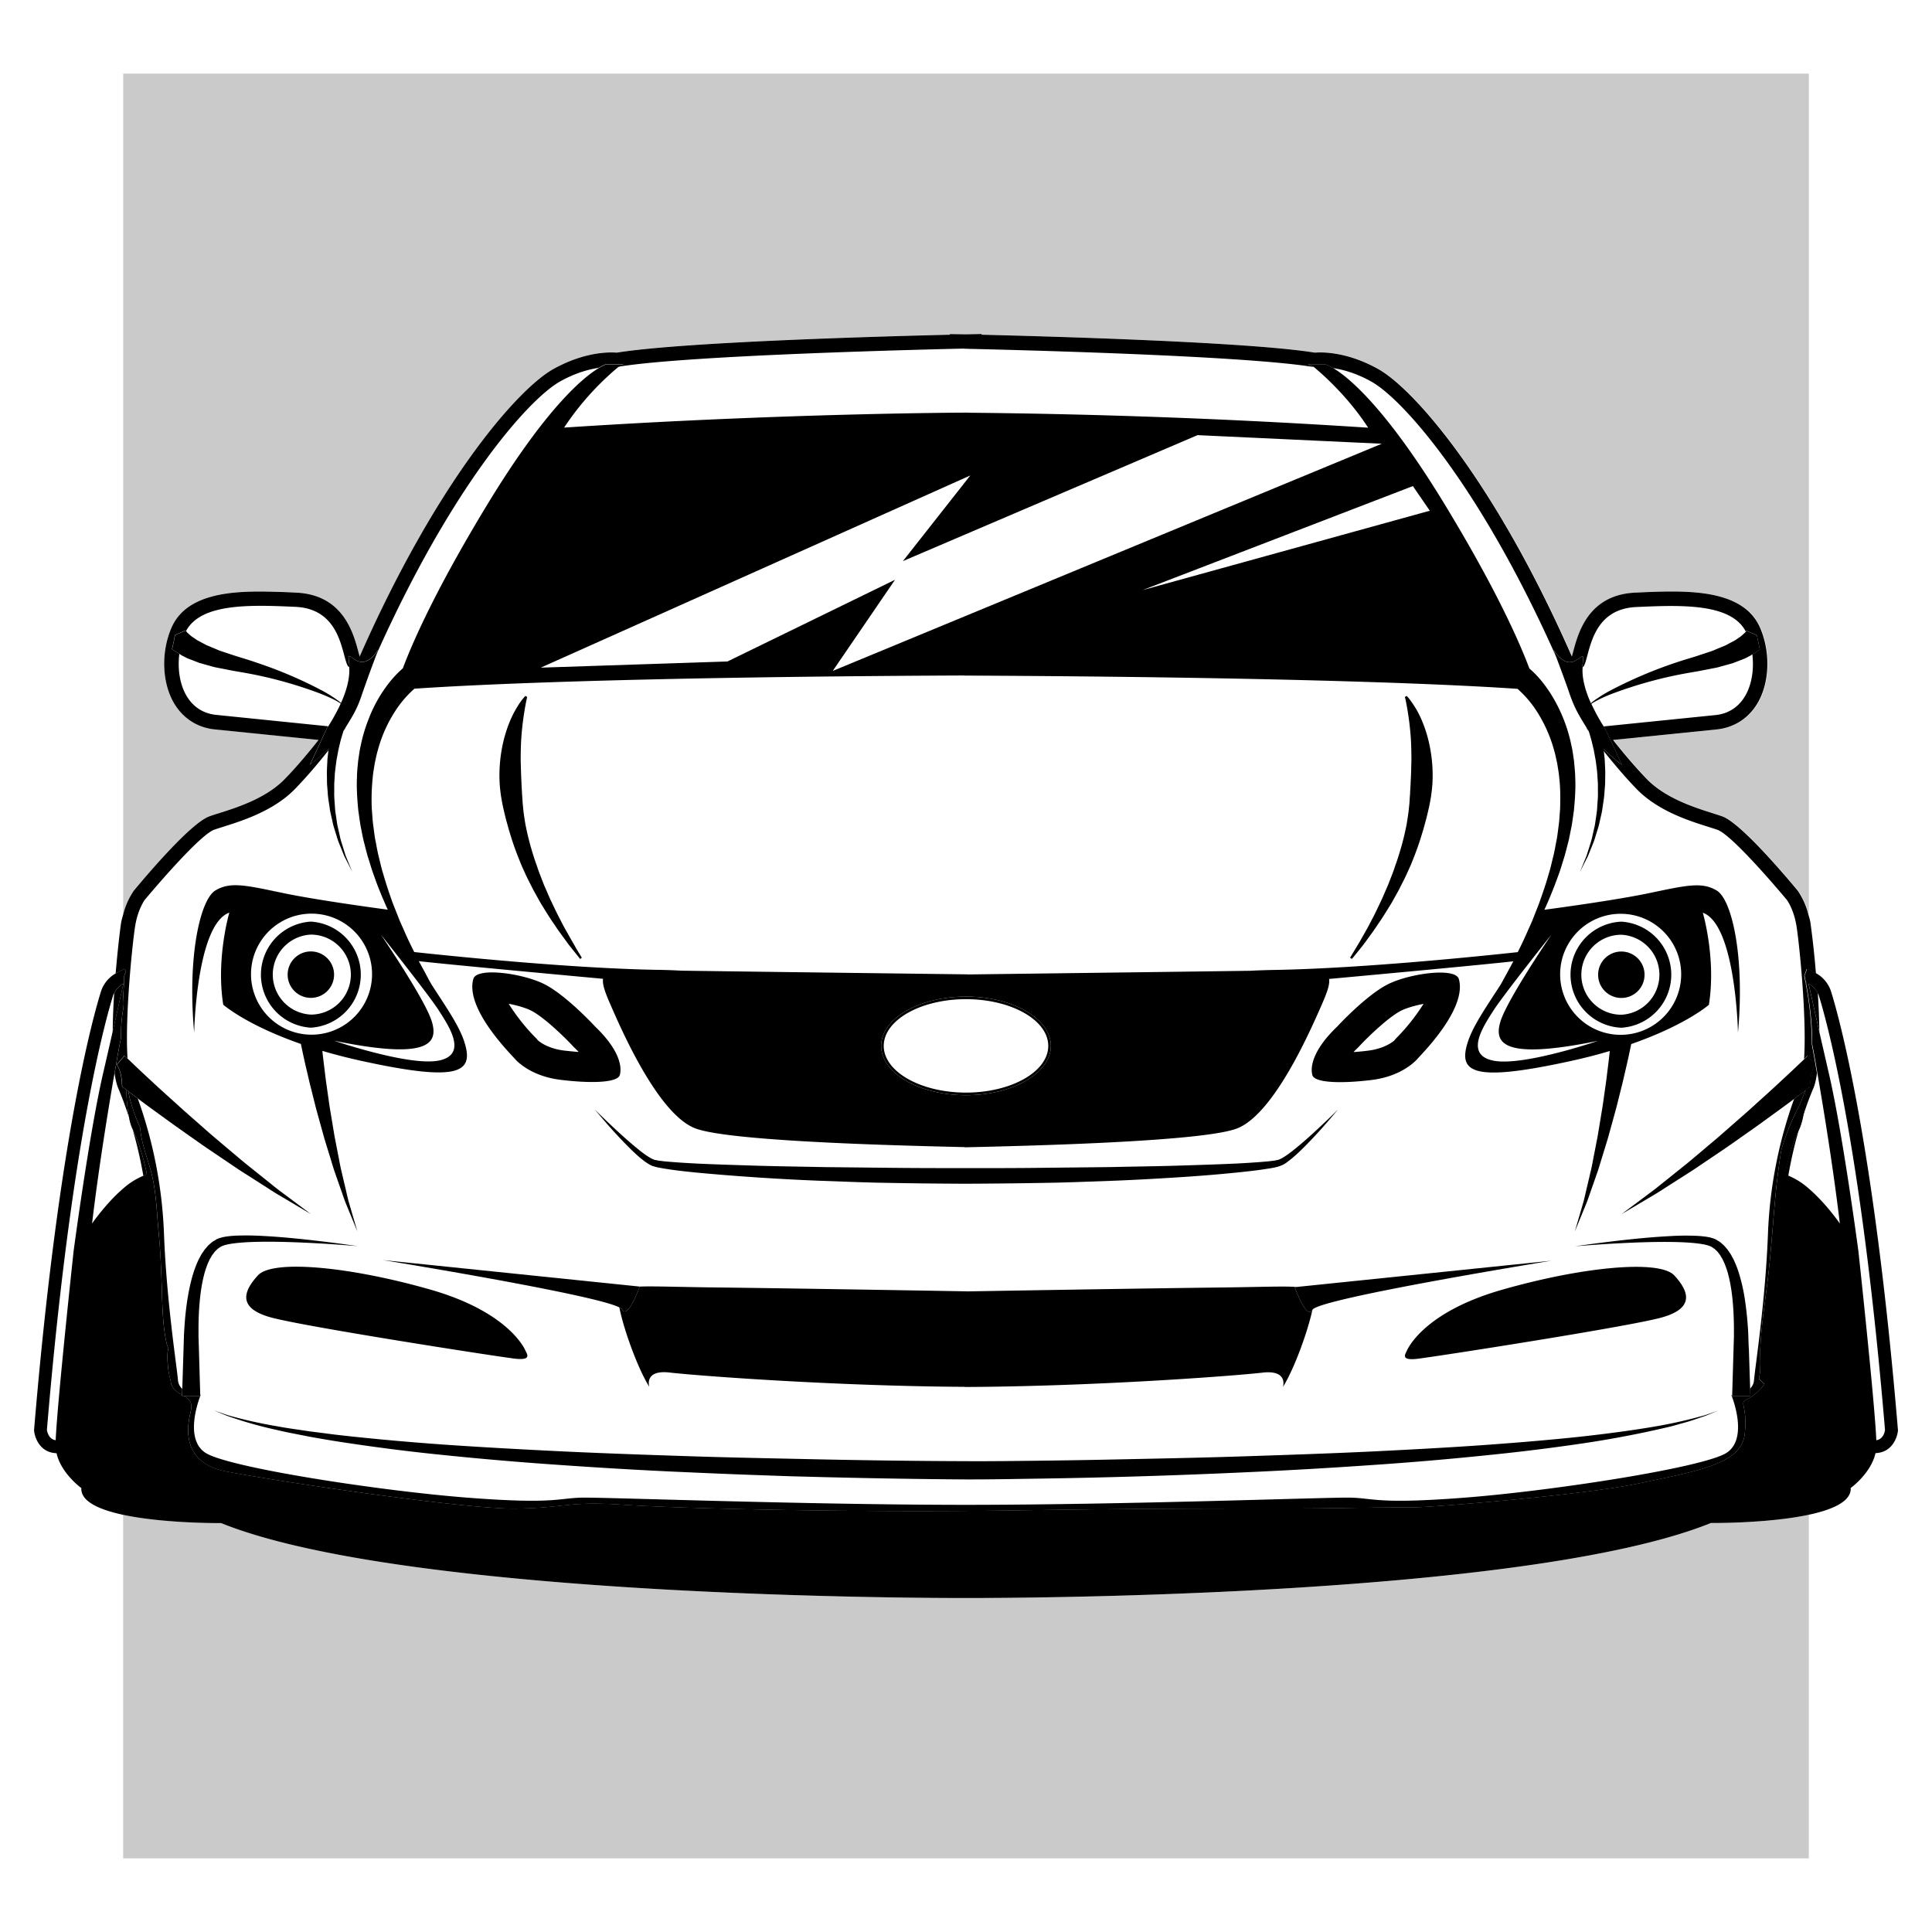 <?xml version="1.0"?>
<svg xmlns="http://www.w3.org/2000/svg" height="40px" width="40px" viewBox="0 0 40 40">
  <g id="svg">
    <path d="M2.333 21.362c.003-.261.014-.53.031-.796-.004.009-.012.014-.015.024-.141.445-.871 2.969-1.377 9.015.007.044.041.195.182.213.032-.783.371-3.916.371-3.916s.326-2.453.61-3.672zM37.449 22.787v1.824c.358.307.643.724.643.724a62.575 62.575 0 0 0-.465-3.112 1.316 1.316 0 0 1-.079.317 8.483 8.483 0 0 0-.099.247M37.636 20.566c.017.266.028.535.031.796.059.263.124.548.199.867.284 1.219.61 3.672.61 3.672s.339 3.134.371 3.916c.141-.018.175-.169.182-.213-.506-6.046-1.236-8.57-1.377-9.015-.004-.008-.012-.014-.016-.023" style="fill:none"/>
    <path d="M2.772 18.438c.348-.418 1.197-1.406 1.563-1.538.06-.021.129-.043.21-.069.36-.114.961-.304 1.349-.701.254-.261.51-.569.702-.812L4.45 15.1a1.09 1.09 0 0 1-.845-.542c-.25-.423-.273-1.048-.057-1.556.285-.671 1.131-.757 1.836-.757.255 0 .518.012.751.023.972.044 1.183.837 1.284 1.218.009.033.019.072.029.104 1.586-3.606 3.261-5.533 4.011-5.952.534-.298.98-.343 1.199-.343.047 0 .085.002.113.004 1.367-.222 5.511-.337 6.896-.371v-.011l.333.005.334-.007v.015c1.385.033 5.53.149 6.896.371.028-.002.066-.004.113-.004.218 0 .664.045 1.199.343.75.419 2.424 2.346 4.011 5.952.01-.032.02-.072.029-.104.102-.381.313-1.174 1.284-1.218.232-.011.495-.023.751-.023.705 0 1.551.086 1.836.757.216.508.192 1.133-.057 1.556a1.087 1.087 0 0 1-.845.542l-2.146.218c.192.243.448.551.702.812.387.397.989.587 1.349.701.081.025.15.047.21.069.366.132 1.215 1.119 1.563 1.538l.006.008c.016.02.134.191.215.487V1.524H2.551v17.409c.08-.296.199-.467.215-.487zM35.423 31.532C31.552 33.096 20.545 33.086 20 33.085c-.545.001-11.552.011-15.423-1.553 0 0-1.174.012-2.027-.171v7.115h34.899v-7.115c-.852.183-2.026.171-2.026.171" style="opacity:.21"/>
    <path d="M37.636 20.566a.467.467 0 0 0-.191-.203c.046.21.124.565.223.999a15.39 15.39 0 0 0-.032-.796M2.333 21.362c.098-.434.177-.788.222-.999a.467.467 0 0 0-.191.203 14.3 14.3 0 0 0-.031.796" style=""/>
    <path d="m2.586 20.06.023.062a.25.25 0 0 0-.042.147c.001.163-.017.325-.022.488a.893.893 0 0 0 .007.127c-.035.204-.05.411-.048.617-.028.129-.061.311-.101.543l-.031.177c.019.127.044.237.079.317.019.044.056.134.099.248.116.308.294.851.418 1.559.025-.01.05-.025.074-.032 0 0-.097-.52-.288-.917-.096-.199-.128-.508-.141-.834a3.802 3.802 0 0 0-.086-.064c-.008-.153-.019-.298-.097-.435a.164.164 0 0 0-.014-.022l.16-.185.065.062c-.06-.894.112-2.497.162-2.773.061-.342.197-.518.197-.518s1.105-1.329 1.434-1.448c.329-.118 1.145-.303 1.671-.842.251-.257.499-.554.692-.797l.004-.04c-.194.19-.383.331-.383.331l.346-.746.031-.048-2.318-.236c-.616-.063-.836-.688-.764-1.264a2.773 2.773 0 0 1-.152-.098c.023-.097.042-.195.061-.293l.222-.095.002.006-.004-.003.005.006v.001l.002.005v-.002l-.001-.002.003.004c.309-.581 1.329-.544 2.265-.502.965.044.956 1.018 1.088 1.228.007.01.017.012.024.021-.001-.017.007-.037.004-.053-.081-.519.175.338.6-.313l-.041.108c1.565-3.5 3.154-5.294 3.808-5.659.317-.177.588-.248.794-.28.102-.061.153-.075.153-.075h.371a1.026 1.026 0 0 0-.12.053c1.465-.244 6.505-.362 7.163-.377v.003l.036.001.036-.001v.002c.658.015 5.698.133 7.163.377a1.052 1.052 0 0 0-.116-.051h.371s.051.014.15.073c.206.032.477.103.793.28.656.367 2.258 2.174 3.829 5.705l-.058-.153c.425.651.681-.206.6.313-.002.014.005.032.004.047.006-.008.015-.009.02-.017.132-.211.123-1.184 1.088-1.228.938-.043 1.962-.08 2.268.506l.001-.001a.008.008 0 0 1 .004-.004l-.001.001v.002l.002-.005v-.001l.005-.006-.004.003a.032.032 0 0 1 .002-.006l.222.095c.019.098.039.196.061.293a2.081 2.081 0 0 1-.156.1c.07.575-.15 1.197-.764 1.26l-2.315.235.033.05.346.746s-.189-.141-.383-.331l.005.044c.192.241.438.535.686.79.526.54 1.342.724 1.671.842.329.118 1.434 1.448 1.434 1.448s.136.175.197.518c.05.277.222 1.888.161 2.78l.07-.067.16.185-.014.022c-.078.137-.09.282-.097.435l-.086.065c-.014.326-.05.631-.146.831a4.319 4.319 0 0 0-.288.917c.025.007.05.022.074.032a8.801 8.801 0 0 1 .417-1.559c.043-.114.08-.205.099-.248.035-.079.06-.189.079-.317l-.031-.177a22.942 22.942 0 0 0-.076-.423v-.063a6.772 6.772 0 0 0-.125-1.186v-.034a.049.049 0 0 1-.007-.003l-.026-.134.051-.14.053.019c.006.002.067.029.139.074a18.215 18.215 0 0 0-.115-1.06c-.011-.06-.026-.109-.041-.161a1.55 1.55 0 0 0-.215-.487l-.006-.008c-.348-.418-1.197-1.406-1.563-1.538-.06-.021-.129-.043-.21-.069-.36-.114-.962-.304-1.349-.701-.254-.261-.51-.569-.702-.812l2.146-.218c.36-.037.66-.229.845-.542.25-.423.273-1.048.057-1.556-.285-.671-1.131-.757-1.836-.757-.255 0-.518.012-.751.023-.972.044-1.183.837-1.284 1.218-.009.033-.019.072-.029.104-1.586-3.607-3.261-5.534-4.011-5.952-.534-.298-.98-.343-1.199-.343-.047 0-.085.002-.113.004-1.367-.222-5.511-.337-6.896-.371v-.015L20 6.922l-.334-.005v.013c-1.385.033-5.53.149-6.896.371a1.571 1.571 0 0 0-.113-.004c-.218 0-.664.045-1.199.343-.75.419-2.424 2.346-4.011 5.952-.01-.032-.02-.072-.029-.104-.102-.381-.313-1.174-1.284-1.218a16.036 16.036 0 0 0-.751-.023c-.705 0-1.551.086-1.836.757-.216.508-.192 1.133.057 1.556.185.313.485.506.845.542l2.146.218c-.192.243-.447.551-.702.812-.387.397-.989.587-1.349.701-.081.025-.15.047-.21.069-.366.132-1.215 1.119-1.563 1.538l-.006.008a1.55 1.55 0 0 0-.215.487c-.014.052-.03.1-.041.161-.014.077-.069.516-.115 1.06.072-.044.133-.072.139-.074z" style=""/>
    <path d="m32.891 15.135-.037-.06-.009.001.05.067-.002-.006zM7.155 15.076l-.006-.001-.035.057zM36.604 25.537c-.053 1.408-.263 2.737-.289 3.04a.266.266 0 0 1-.083.174l.005.153-.378-.001.001-.02-.014.001s.368.886-.096 1.193c-.465.307-3.614.79-5.422.93-1.807.14-1.886.009-2.378 0-.488-.009-4.569.147-7.914.149h-.072c-3.345-.002-7.426-.158-7.914-.149-.491.009-.57.14-2.377 0s-4.957-.623-5.422-.93c-.465-.307-.097-1.193-.097-1.193l-.009-.001v.017l-.342.001c.155.089.18.17.145.327-.039.178-.276 1.04.73 1.237 1.007.197 4.959.787 6.012.77 1.053-.018 1.07-.158 2.228-.079s4.878.167 8.247.114c3.369-.053 5.237-.026 6.431-.044 1.193-.018 1.421-.018 1.711-.018s3.457-.246 4.65-.5c1.193-.254 2.105-.395 2.167-1.026.061-.632-.14-.623.061-.719s.347-.305.347-.305a1.495 1.495 0 0 0-.116-.108c.05-.201.022-.47.028-.621.024-.545.122-1.098.179-1.641.056-.53.091-1.061.142-1.591a14.873 14.873 0 0 1 .115-.888c.083-.279.184-.551.319-.81.073-.14.126-.279.172-.418l-.225.169a9.283 9.283 0 0 0-.542 2.787M3.685 28.577c-.026-.303-.237-1.632-.29-3.04a9.323 9.323 0 0 0-.543-2.795l-.198-.149c.019.078.035.157.056.233.051.181.118.355.193.526.024.335.158.637.239.962.098.397.105.82.145 1.226.036.375.05.748.063 1.124.012.383.018.791.104 1.166.008.033.02.061.035.085a.283.283 0 0 0-.018.091c-.007.19.006.398.065.587 0 0-.008.168.209.273l.025.015.004-.126a.266.266 0 0 1-.089-.178" style=""/>
    <path d="M39.294 29.596c-.508-6.085-1.247-8.637-1.39-9.087a.666.666 0 0 0-.299-.356 1.178 1.178 0 0 0-.139-.074l-.053-.019-.051.14.026.134.007.003v.034c.073.391.122.79.125 1.186v.063a17.606 17.606 0 0 1 .107.6c.081.464.314 1.837.465 3.112 0 0-.285-.416-.643-.724a1.507 1.507 0 0 0-.417-.265c-.025-.01-.05-.025-.074-.032 0 0 .097-.52.288-.917.096-.2.132-.505.146-.831l-.021.016a2.817 2.817 0 0 1-.172.418 4.653 4.653 0 0 0-.319.81 14.752 14.752 0 0 0-.115.888c-.051.53-.086 1.061-.142 1.591-.057.543-.156 1.096-.179 1.641-.007.151.022.421-.028.621.041.034.08.071.116.108 0 0-.145.209-.347.305s0 .088-.061.719c-.061.632-.974.772-2.167 1.026-1.193.254-4.36.5-4.65.5s-.518 0-1.711.018-3.062-.009-6.431.044-7.089-.035-8.247-.114-1.176.061-2.228.079c-1.053.018-5.005-.572-6.012-.77-1.007-.197-.77-1.059-.73-1.237.035-.157.01-.238-.145-.327h-.035l.001-.02c-.01-.005-.014-.01-.025-.015-.217-.105-.209-.273-.209-.273a1.779 1.779 0 0 1-.065-.587.283.283 0 0 1 .018-.091.286.286 0 0 1-.035-.085c-.086-.375-.091-.782-.104-1.166-.012-.376-.026-.75-.063-1.124-.04-.406-.047-.829-.145-1.226-.08-.325-.215-.628-.239-.962a4.033 4.033 0 0 1-.193-.526c-.021-.076-.038-.155-.056-.233l-.041-.031c.014.325.045.634.141.834.191.397.288.917.288.917-.025.007-.049.022-.074.032a1.511 1.511 0 0 0-.418.265c-.358.307-.643.724-.643.724.151-1.276.384-2.649.465-3.113l.031-.177c.04-.232.073-.414.101-.543a3.446 3.446 0 0 1 .048-.617.893.893 0 0 1-.007-.127c.005-.163.023-.325.022-.488 0-.06.016-.108.042-.147l-.022-.06-.052.02a1.026 1.026 0 0 0-.139.074.662.662 0 0 0-.299.356c-.143.45-.882 3.002-1.39 9.087l-.001.012.001.012c.013.149.121.437.433.464l.032.003c.094.42.513.721.513.721-.015.278.373.448.867.554.853.182 2.027.171 2.027.171 3.87 1.562 14.877 1.552 15.422 1.551.545.001 11.552.011 15.423-1.553 0 0 1.174.012 2.027-.171.495-.106.882-.277.867-.554 0 0 .419-.301.513-.721l.032-.003c.311-.027.419-.315.433-.464l.001-.012zm-37.77-3.694s-.339 3.134-.371 3.916c-.141-.018-.175-.169-.182-.213.506-6.046 1.236-8.57 1.377-9.015.003-.009.011-.015.015-.024a.467.467 0 0 1 .191-.203 156.355 156.355 0 0 1-.421 1.866c-.283 1.22-.609 3.673-.609 3.673m37.323 3.916c-.032-.783-.371-3.916-.371-3.916s-.326-2.453-.61-3.672l-.199-.867c-.098-.434-.177-.789-.223-.999a.461.461 0 0 1 .191.203c.004.009.012.014.015.023.141.445.871 2.969 1.377 9.015-.005.044-.039.195-.18.213M6.777 15.768c-.005.103-.012.208-.008.316.001.054 0 .108.003.162l.013.163c.005.109.027.216.041.322.006.053.018.105.03.156l.034.151c.01.05.025.098.04.144l.042.137c.025.09.061.17.091.245l.043.107a.756.756 0 0 0 .043.095l.077.151.067.132-.056-.136-.064-.156a1.012 1.012 0 0 1-.035-.098l-.034-.11c-.023-.076-.053-.158-.07-.248l-.031-.137c-.011-.047-.022-.094-.028-.144l-.022-.15a1.295 1.295 0 0 1-.018-.154c-.005-.104-.019-.209-.015-.315v-.158c.001-.052.006-.105.009-.156.004-.103.019-.204.032-.302.005-.049.015-.096.024-.143.008-.044.015-.09.025-.134.021-.087.039-.17.062-.245l.039-.129.001-.002v-.001l.035-.057c.185-.297.256-.421.35-.705a27.135 27.135 0 0 1 .337-.92c-.425.651-.681-.206-.6.313.003.016-.005.036-.004.053.018.23-.063.503-.17.739a.608.608 0 0 0-.044-.037 2.795 2.795 0 0 0-.375-.234 8.878 8.878 0 0 0-1.232-.531 9.432 9.432 0 0 0-.348-.115l-.17-.052-.16-.053a13.95 13.95 0 0 1-.154-.051c-.051-.016-.096-.039-.142-.057l-.133-.056-.032-.013-.026-.015a4.718 4.718 0 0 1-.161-.086c-.031-.019-.057-.039-.084-.057-.056-.034-.086-.07-.117-.095-.015-.013-.018-.024-.027-.033l-.001-.001-.003-.004.001.002v.002l-.002-.005v-.001l-.005-.006.004.003a.032.032 0 0 0-.002-.006l-.222.095a9.507 9.507 0 0 1-.061.293 2.39 2.39 0 0 0 .152.098c.019.011.033.025.054.034.038.019.077.041.119.06a15.734 15.734 0 0 1 .238.092l.037.01.153.043c.053.013.106.032.162.042l.169.033.174.034.173.03a8.805 8.805 0 0 1 1.615.435c.168.065.305.128.394.182.019.012.036.022.05.033a2.51 2.51 0 0 1-.05.104h-.001l-.002.006a4.03 4.03 0 0 1-.206.362l-.031.048-.344.746s.189-.141.383-.331l-.004.04-.008.074c-.006.05-.013.1-.014.152M11.852 19.5l-.076-.134-.086-.152c-.03-.054-.059-.112-.09-.172-.064-.119-.126-.252-.192-.391-.034-.069-.063-.143-.096-.217l-.049-.112-.045-.116c-.03-.078-.062-.157-.089-.239-.027-.082-.059-.162-.083-.246a5.802 5.802 0 0 1-.138-.51l-.027-.129a2.928 2.928 0 0 1-.021-.13 3.303 3.303 0 0 1-.032-.258c-.011-.085-.011-.171-.02-.254-.002-.084-.011-.166-.012-.247-.009-.162-.012-.318-.016-.466.001-.148.003-.289.011-.419a6.185 6.185 0 0 1 .109-.815l.015-.063-.037-.022s-.018.017-.046.052a1.396 1.396 0 0 0-.112.157 2.166 2.166 0 0 0-.141.265c-.048.106-.092.23-.131.368a3.046 3.046 0 0 0-.103.969c.005.089.016.179.029.27.016.09.031.182.053.272.021.091.042.182.068.272l.037.135.041.134c.054.179.119.354.188.524.032.086.071.167.108.249.036.082.077.16.116.237l.058.115.061.11c.041.072.078.145.121.211.083.135.161.262.24.375.039.057.075.112.111.163l.105.144.092.126.082.103.156.195.035-.025-.129-.214a1.598 1.598 0 0 0-.065-.115" style=""/>
    <path d="M10.08 10.461c-1.052 1.734-1.531 2.82-1.74 3.376a2.227 2.227 0 0 0-.246.252 2.878 2.878 0 0 0-.455.78c-.069.172-.13.363-.171.569-.025.102-.036.209-.053.317-.009.109-.024.22-.024.333-.012.226.005.458.027.691.018.116.03.233.053.349.024.115.043.233.075.346.029.114.056.229.094.34.035.112.067.224.109.331.074.219.164.427.251.628l.029.061c-.321-.043-1.496-.204-2.161-.343-.776-.162-1.099-.243-1.41-.054s-.582 1.358-.438 2.94c0 0 .045-2.239.728-2.482 0 0-.279.944-.126 1.906 0 0 .469.416 1.608.813a17.536 17.536 0 0 0 .132.597c.022.094.044.195.072.302l.084.335c.028.117.063.236.096.357l.102.368.112.365c.038.12.07.239.111.352l.114.326c.037.103.069.202.104.291l.242.589-.178-.61c-.026-.092-.046-.193-.072-.299l-.078-.333c-.029-.115-.048-.237-.073-.359l-.072-.371-.062-.373c-.02-.123-.042-.243-.057-.361a54.362 54.362 0 0 1-.048-.339c-.016-.107-.028-.21-.039-.304-.02-.155-.035-.287-.046-.39.242.072.507.141.798.205 2.05.45 2.347.243 2.14-.396-.106-.329-.374-.713-.674-1.177a4.509 4.509 0 0 1-.099-.179 15.901 15.901 0 0 0-.165-.304l-.003-.006c.651.073 2.819.273 3.815.365-.023.138.073.354.205.654.256.58.971 2.158 1.7 2.441.717.279 4.407.362 5.583.39v.004c1.111-.027 4.91-.108 5.638-.391.728-.283 1.443-1.861 1.7-2.441.132-.299.228-.516.205-.654.996-.091 3.164-.292 3.815-.365l-.003.006-.058.107-.107.197c-.034.065-.068.124-.099.179-.3.464-.567.848-.674 1.177-.207.638.09.845 2.14.396.291-.064.556-.133.798-.205-.011.103-.026.236-.046.39-.012.094-.023.196-.039.304l-.048.339c-.015.118-.038.238-.057.361l-.062.373-.072.371c-.025.122-.044.244-.073.359l-.078.333c-.026.106-.047.207-.072.299l-.178.61.242-.589c.035-.089.067-.188.104-.291l.114-.326c.041-.113.073-.232.111-.352l.112-.365.102-.368c.033-.122.068-.241.096-.357l.084-.336c.028-.107.05-.208.072-.302.044-.187.079-.344.102-.455l.03-.142c1.138-.397 1.608-.813 1.608-.813.153-.962-.126-1.906-.126-1.906.683.243.728 2.482.728 2.482.144-1.583-.128-2.752-.438-2.94s-.634-.108-1.41.054c-.665.139-1.84.3-2.161.343l.029-.061a9.2 9.2 0 0 0 .252-.627c.042-.108.074-.22.109-.331.037-.111.064-.226.094-.34.032-.114.05-.231.075-.346.023-.116.035-.233.053-.349.022-.233.039-.465.027-.691-.001-.113-.016-.224-.024-.333-.017-.108-.029-.215-.053-.317a3.219 3.219 0 0 0-.397-1.024 2.79 2.79 0 0 0-.229-.325 2.079 2.079 0 0 0-.246-.252c-.209-.556-.688-1.642-1.74-3.376-1.237-2.038-2.014-2.66-2.321-2.843a.702.702 0 0 0-.15-.073h-.371a1.249 1.249 0 0 1 .121.052c.182.15.705.61 1.123 1.255a148.036 148.036 0 0 0-8.286-.31v-.002s-3.766.007-8.361.31a5.826 5.826 0 0 1 1.123-1.255c.041-.021.081-.039.12-.053h-.371s-.052.014-.153.075c-.31.185-1.087.811-2.318 2.841M6.45 21.422a1.253 1.253 0 1 1 0-2.506 1.253 1.253 0 0 1 0 2.506m2.634-.503c.202.317.614.917 0 1.039-.614.121-2.166-.411-2.166-.411 1.968.405 2.164.056 2.02-.405-.144-.461-1.054-1.794-1.054-1.794s.998 1.254 1.2 1.571M20 22.675c-.969 0-1.757-.458-1.757-1.021s.788-1.021 1.757-1.021 1.757.458 1.757 1.021-.788 1.021-1.757 1.021m13.554-3.756a1.253 1.253 0 1 1 0 2.506 1.253 1.253 0 0 1 0-2.506m-1.433.431s-.91 1.333-1.054 1.794c-.144.461.052.809 2.02.405 0 0-1.553.533-2.166.411-.614-.121-.202-.722 0-1.039s1.2-1.571 1.2-1.571m-.702-5.088a2.215 2.215 0 0 1 .351.394 2.883 2.883 0 0 1 .404.871c.028.09.045.186.067.282.014.098.035.198.042.302.025.207.023.424.017.645-.01.11-.014.222-.029.333-.016.111-.026.224-.05.335-.021.111-.04.224-.069.333-.027.11-.051.221-.085.328-.06.217-.134.426-.206.629l-.116.295c-.037.097-.082.188-.121.279a7.788 7.788 0 0 1-.201.425c-.635.069-3.164.334-5.003.368-.236.004-.412.011-.539.018-1.902.026-5.379.07-5.854.076v-.002s-3.865-.048-5.909-.076a12.407 12.407 0 0 0-.539-.018c-1.838-.034-4.367-.299-5.003-.368-.066-.133-.136-.273-.201-.425-.039-.091-.084-.182-.121-.279l-.117-.295a9.267 9.267 0 0 1-.206-.629c-.034-.107-.058-.218-.085-.328-.029-.11-.047-.222-.069-.333-.024-.111-.033-.224-.05-.335-.015-.112-.019-.223-.029-.334a4.291 4.291 0 0 1 .018-.645c.007-.104.028-.204.042-.302.022-.097.039-.193.067-.282a2.82 2.82 0 0 1 .404-.871 2.215 2.215 0 0 1 .351-.394c1.019-.071 4.181-.242 11.379-.274v.002c7.258.033 10.437.204 11.46.275m-1.816-3.688-5.949 1.644 5.598-2.154zm-9.514-.73-1.395 1.773 6.1-2.608 3.815.178-11.368 4.704 1.289-1.887-3.468 1.691-3.866.128z" style=""/>
    <path d="M6.436 19.081a1.1 1.1 0 0 0 0 2.196 1.1 1.1 0 0 0 0-2.196m0 1.925a.829.829 0 0 1 0-1.656.828.828 0 0 1 0 1.656" style=""/>
    <circle cx="6.436" cy="20.179" r=".481"/>
    <path d="M2.861 22.749c.191.145.418.307.66.483.121.088.248.176.376.267.129.09.258.183.39.273l.394.266c.13.087.257.176.384.255l.363.232c.116.073.223.145.326.206l.684.406-.636-.475c-.096-.07-.194-.154-.301-.238l-.334-.268c-.117-.091-.233-.192-.353-.292l-.361-.305c-.121-.102-.239-.208-.356-.311-.117-.103-.233-.203-.343-.303-.22-.2-.427-.383-.6-.546a27.886 27.886 0 0 1-.417-.391l-.092-.088-.065-.062-.16.185.014.022c.078.137.09.282.097.435l.086.064.041.031.198.149zM4.146 28.884l-.028-.953-.007-.227-.001-.03v-.208c.001-.162.008-.336.024-.512.016-.177.041-.358.085-.535.021-.089.05-.175.083-.259l.028-.06a.366.366 0 0 1 .031-.059l.033-.057.039-.051a.264.264 0 0 1 .042-.046c.015-.013.028-.031.046-.041l.025-.017.012-.009.006-.004.003-.002.002-.001.001-.001c.02-.009.043-.021.057-.024l.026-.009.032-.008a.64.64 0 0 1 .066-.014c.044-.009.091-.014.137-.02.185-.02.372-.026.553-.028.362-.003.701.011.992.025.581.03.968.066.968.066s-.384-.06-.963-.125c-.29-.032-.628-.067-.994-.086a5.932 5.932 0 0 0-.568-.006c-.049.003-.098.006-.149.013-.025.003-.05.006-.076.011l-.041.008-.043.012c-.032.008-.05.017-.073.026l-.008.004-.002.001-.005.003-.009.006-.018.011-.037.022c-.026.014-.044.034-.066.052-.021.018-.043.036-.059.058l-.053.062-.045.066a.534.534 0 0 0-.041.068l-.037.069a2.06 2.06 0 0 0-.111.284c-.06.191-.097.381-.126.565a6.213 6.213 0 0 0-.057.533l-.008.124-.003.06-.001.034-.001.03-.007.227-.026.823-.004.126-.001.02h.035l.342-.001z" style=""/>
    <path d="M5.341 26.404c-.306.333-.423.679.261.87.683.191 4.739.82 5.063.856s.262-.074.216-.162c0 0-.306-.791-1.969-1.268-1.665-.476-3.265-.629-3.571-.296M11.609 22.357c.665.081 1.178.054 1.223-.099.045-.153.014-.502-.513-1.007 0 0-.62-.674-1.079-.89s-1.367-.336-1.439-.096c-.072.24-.018.734.854 1.651 0 .001.288.361.954.441m-.63-1.442c.265.125.713.56.889.751l.013.014.014.013c.032.03.06.059.086.087a7.495 7.495 0 0 1-.299-.029c-.373-.045-.548-.214-.549-.216l-.016-.021-.018-.019a4.123 4.123 0 0 1-.567-.713c.166.031.335.08.447.133M32.854 15.075l.037.06.001.002.002.006c.013.038.025.078.037.122.023.075.041.158.062.245.01.044.017.089.026.136.008.047.019.094.024.143.013.097.027.198.031.302.003.052.008.104.009.156v.158c.004.106-.01.211-.015.315-.002.052-.01.103-.017.154l-.022.15c-.006.05-.017.097-.028.144l-.031.137c-.017.09-.047.172-.07.248l-.035.11a.663.663 0 0 1-.035.098l-.064.156-.056.136.067-.132.077-.151c.016-.029.029-.061.043-.095l.043-.107c.03-.075.066-.156.091-.245l.042-.137c.015-.047.03-.094.04-.144l.034-.151c.012-.051.024-.103.03-.156.014-.106.036-.213.041-.322l.013-.163c.003-.054.002-.109.003-.162.004-.108-.003-.214-.008-.316-.001-.052-.008-.102-.013-.151l-.008-.07-.005-.044c.194.19.383.331.383.331l-.346-.746-.033-.05a3.779 3.779 0 0 1-.206-.365h-.001l-.05-.104.05-.033a2.72 2.72 0 0 1 .394-.182 8.805 8.805 0 0 1 1.615-.435l.173-.03.174-.034.169-.033c.055-.01.109-.029.162-.042l.153-.043.037-.01.036-.014.07-.027.132-.051c.042-.019.082-.041.119-.06.019-.009.032-.021.05-.032a2.081 2.081 0 0 0 .156-.1 7.248 7.248 0 0 1-.061-.293l-.222-.095-.002.006.004-.003-.005.006v.001a.026.026 0 0 1-.002.005v-.002l.001-.001a.008.008 0 0 1-.004.004l-.001.001c-.008.009-.012.019-.026.031-.031.026-.061.061-.117.095-.026.018-.053.038-.084.057l-.105.056-.056.03-.029.016-.032.013-.133.055c-.046.018-.091.041-.142.057l-.154.051-.16.053-.17.052a9.125 9.125 0 0 0-1.58.646 2.795 2.795 0 0 0-.375.234l-.044.037c-.108-.238-.191-.514-.171-.745.001-.015-.006-.033-.004-.047.081-.519-.175.338-.6-.313l.058.153c.076.202.209.558.279.768.1.28.17.405.354.7M28.148 19.659l.082-.103.092-.126.105-.144c.036-.051.072-.106.111-.163.079-.113.157-.24.24-.375.043-.067.08-.139.121-.211l.061-.11.058-.115c.039-.077.08-.155.116-.237.037-.082.076-.163.108-.249.069-.169.133-.345.187-.524l.041-.134.037-.135c.026-.09.047-.181.068-.272.022-.09.037-.182.053-.272.012-.091.024-.181.029-.27a3.046 3.046 0 0 0-.103-.969 2.644 2.644 0 0 0-.131-.368 1.973 1.973 0 0 0-.253-.422l-.046-.052-.037.022.015.063a5.977 5.977 0 0 1 .109.815c.008.13.01.271.011.419-.004.149-.006.304-.016.466-.001.081-.01.163-.012.247-.009.083-.009.169-.02.254a3.79 3.79 0 0 1-.033.258c-.007.043-.013.087-.021.13l-.027.129a5.558 5.558 0 0 1-.138.51c-.024.084-.056.165-.083.247-.026.082-.059.161-.089.239l-.045.116-.049.112c-.033.074-.062.148-.096.217-.066.14-.127.272-.192.391-.031.06-.06.118-.09.172l-.086.152-.076.134-.068.113-.129.214.035.025c.004.001.061-.07.161-.194M33.568 21.278a1.1 1.1 0 0 0 0-2.196 1.099 1.099 0 0 0 0 2.196m0-1.925a.829.829 0 0 1 0 1.656.828.828 0 0 1 0-1.656" style=""/>
    <circle cx="33.568" cy="20.181" r=".481"/>
    <path d="M37.477 22.501c.008-.153.019-.298.097-.435a.164.164 0 0 1 .014-.022l-.16-.185-.07.067-.087.083c-.099.095-.243.23-.417.391-.173.163-.38.346-.599.546-.11.1-.226.199-.343.303-.118.102-.236.208-.356.311a141.3 141.3 0 0 0-.361.305c-.12.1-.236.201-.353.292l-.334.268c-.107.084-.206.168-.301.238l-.636.475.684-.406c.103-.06.21-.133.326-.206l.363-.232c.127-.079.253-.167.384-.255l.394-.266c.132-.09.261-.183.39-.273.128-.091.255-.178.376-.267.241-.176.469-.339.66-.483a26.002 26.002 0 0 0 .246-.185c.023-.019.058-.045.083-.064M36.199 27.707l-.001-.03-.001-.034-.003-.06c-.002-.04-.004-.081-.008-.124a6.593 6.593 0 0 0-.057-.533 3.737 3.737 0 0 0-.126-.565 2.164 2.164 0 0 0-.111-.284l-.037-.069a.534.534 0 0 0-.041-.068l-.045-.066-.053-.062a.462.462 0 0 0-.059-.058c-.022-.018-.04-.038-.066-.052l-.036-.022-.018-.011-.009-.005-.005-.003-.002-.001-.008-.004c-.024-.009-.042-.018-.073-.026l-.043-.012-.039-.007a.696.696 0 0 0-.076-.011c-.05-.007-.1-.01-.149-.013a5.344 5.344 0 0 0-.568.006c-.366.019-.704.054-.994.086-.579.066-.963.125-.963.125s.387-.036.968-.066c.29-.014.63-.028.992-.025.181.002.368.008.553.028.046.006.092.011.137.02a.64.64 0 0 1 .066.014l.032.008.026.009c.014.003.037.015.057.024l.001.001.002.001.003.002.006.004.012.009.025.017c.017.01.03.028.046.041.015.014.03.028.042.046l.039.051.033.057a.366.366 0 0 1 .031.059l.028.06c.033.084.062.17.083.259.044.177.069.359.085.535.016.176.022.35.024.512V27.678l-.001.03-.007.227-.028.95-.001.02.378.001-.005-.153-.026-.817a4.244 4.244 0 0 1-.01-.229" style=""/>
    <path d="M29.125 27.971c-.046.088-.108.198.216.162.324-.036 4.379-.665 5.063-.856s.567-.538.261-.87c-.306-.333-1.906-.18-3.57.297-1.665.476-1.97 1.267-1.97 1.267M28.396 22.36c.665-.081.953-.441.953-.441.872-.917.926-1.412.854-1.651s-.98-.12-1.439.096-1.079.89-1.079.89c-.526.505-.557.854-.513 1.007.046.153.559.18 1.224.099m-.287-.665.014-.013.013-.014c.176-.191.625-.626.889-.751.113-.053.281-.101.448-.133a4.226 4.226 0 0 1-.567.713l-.018.019-.016.021c-.001.002-.176.17-.549.216a5.01 5.01 0 0 1-.299.029c.025-.028.054-.057.085-.087M12.877 27.105c-.005-.01-.03-.023-.054-.036.084.432.369 1.239.62 1.645 0 0-.117-.36.423-.297.536.063 3.374.28 6.109.296v.003c2.752-.013 5.625-.234 6.164-.297.54-.063.423.297.423.297.242-.392.515-1.155.61-1.597-.118.223-.366-.47-.366-.47l.043-.004c-.291-.02-.792.003-1.645.012-1.493.017-4.716.072-5.174.08v-.001s-3.619-.063-5.229-.081c-.772-.009-1.255-.029-1.556-.018-.003.007-.252.701-.368.468M32.749 29.742c-.592.064-1.262.121-1.994.174-.732.052-1.525.095-2.365.136-.84.04-1.726.07-2.642.1-.917.03-1.865.048-2.827.068-.482.01-.967.017-1.454.023-.487.005-.978.012-1.464.009-.977-.003-1.956-.016-2.919-.035-.963-.021-1.911-.038-2.827-.068-.917-.03-1.803-.061-2.643-.101-.84-.041-1.633-.085-2.365-.135a54.99 54.99 0 0 1-1.993-.175c-.148-.017-.292-.031-.429-.05a75.302 75.302 0 0 0-.399-.051l-.366-.054a7.721 7.721 0 0 1-.333-.055 9.48 9.48 0 0 1-.968-.215c-.11-.032-.192-.065-.248-.083l-.085-.029.083.034c.055.021.135.059.244.097.218.074.54.179.96.27.105.025.215.05.332.072l.365.072c.255.046.531.093.827.136a40.44 40.44 0 0 0 1.993.248c.732.075 1.526.144 2.367.201.841.059 1.728.112 2.646.151.459.021.926.04 1.399.057l.713.025.72.019c.965.023 1.944.041 2.926.047.493.001.981-.009 1.47-.016a136.113 136.113 0 0 0 4.289-.131c.918-.04 1.805-.093 2.646-.151a66.638 66.638 0 0 0 2.367-.202 43.019 43.019 0 0 0 1.993-.246 21.399 21.399 0 0 0 1.821-.35c.093-.024.179-.05.259-.072.161-.042.295-.093.404-.129.055-.017.101-.038.142-.054l.102-.042.083-.034-.085.03-.104.036c-.041.014-.089.033-.145.046a9.59 9.59 0 0 1-.968.217c-.422.073-.936.144-1.528.21" style=""/>
    <path d="M12.877 27.105c.116.233.366-.461.368-.467v-.001l-5.314-.548s4.395.713 4.892.98c.023.013.048.026.054.036M27.172 27.12l.002-.002c.117-.234 4.946-1.016 4.946-1.016l-5.271.543-.043.004c0 .001.249.694.366.471M12.314 22.971l.118.14c.078.091.191.225.343.388.076.082.161.172.257.267.097.095.201.196.333.292.036.024.074.051.109.066l.013.007.007.003.003.002.009.004.032.009.066.018.127.024.129.02c.174.026.357.045.547.065a48.188 48.188 0 0 0 2.608.172l.727.026.371.011.374.007c.502.009 1.011.014 1.52.016a126.6 126.6 0 0 0 1.52-.016l.375-.007.371-.011.727-.026c.477-.018.939-.044 1.376-.072.437-.027.85-.061 1.232-.1.191-.02.373-.039.547-.065.168-.028.361-.041.496-.153.131-.096.236-.197.333-.292a8.47 8.47 0 0 0 .257-.267c.152-.163.265-.297.343-.388l.118-.14-.13.128c-.085.083-.213.203-.376.354a7.794 7.794 0 0 1-.275.243c-.102.085-.213.179-.338.258-.031.018-.063.039-.094.049l-.012.005-.006.003-.003.001c-.005.002.004-.001.002 0l-.03.006-.06.012-.117.014-.126.011c-.172.014-.353.025-.543.035-.38.018-.792.03-1.229.044-.436.013-.897.018-1.373.029l-1.468.016c-.5.006-1.008.006-1.516.005-.508.001-1.016 0-1.516-.005l-1.468-.016c-.476-.01-.936-.016-1.373-.029-.436-.014-.849-.026-1.229-.044-.19-.01-.372-.021-.543-.035l-.127-.011-.121-.015-.054-.011-.027-.005-.022-.009c-.04-.015-.066-.034-.096-.05-.124-.078-.236-.174-.337-.258a8.96 8.96 0 0 1-.275-.243c-.326-.301-.506-.482-.506-.482M20 20.633c-.969 0-1.757.458-1.757 1.021s.788 1.021 1.757 1.021 1.757-.458 1.757-1.021-.788-1.021-1.757-1.021m0 1.988c-.939 0-1.703-.434-1.703-.967s.764-.967 1.703-.967 1.703.434 1.703.967-.764.967-1.703.967" style=""/>
  </g>
</svg>
